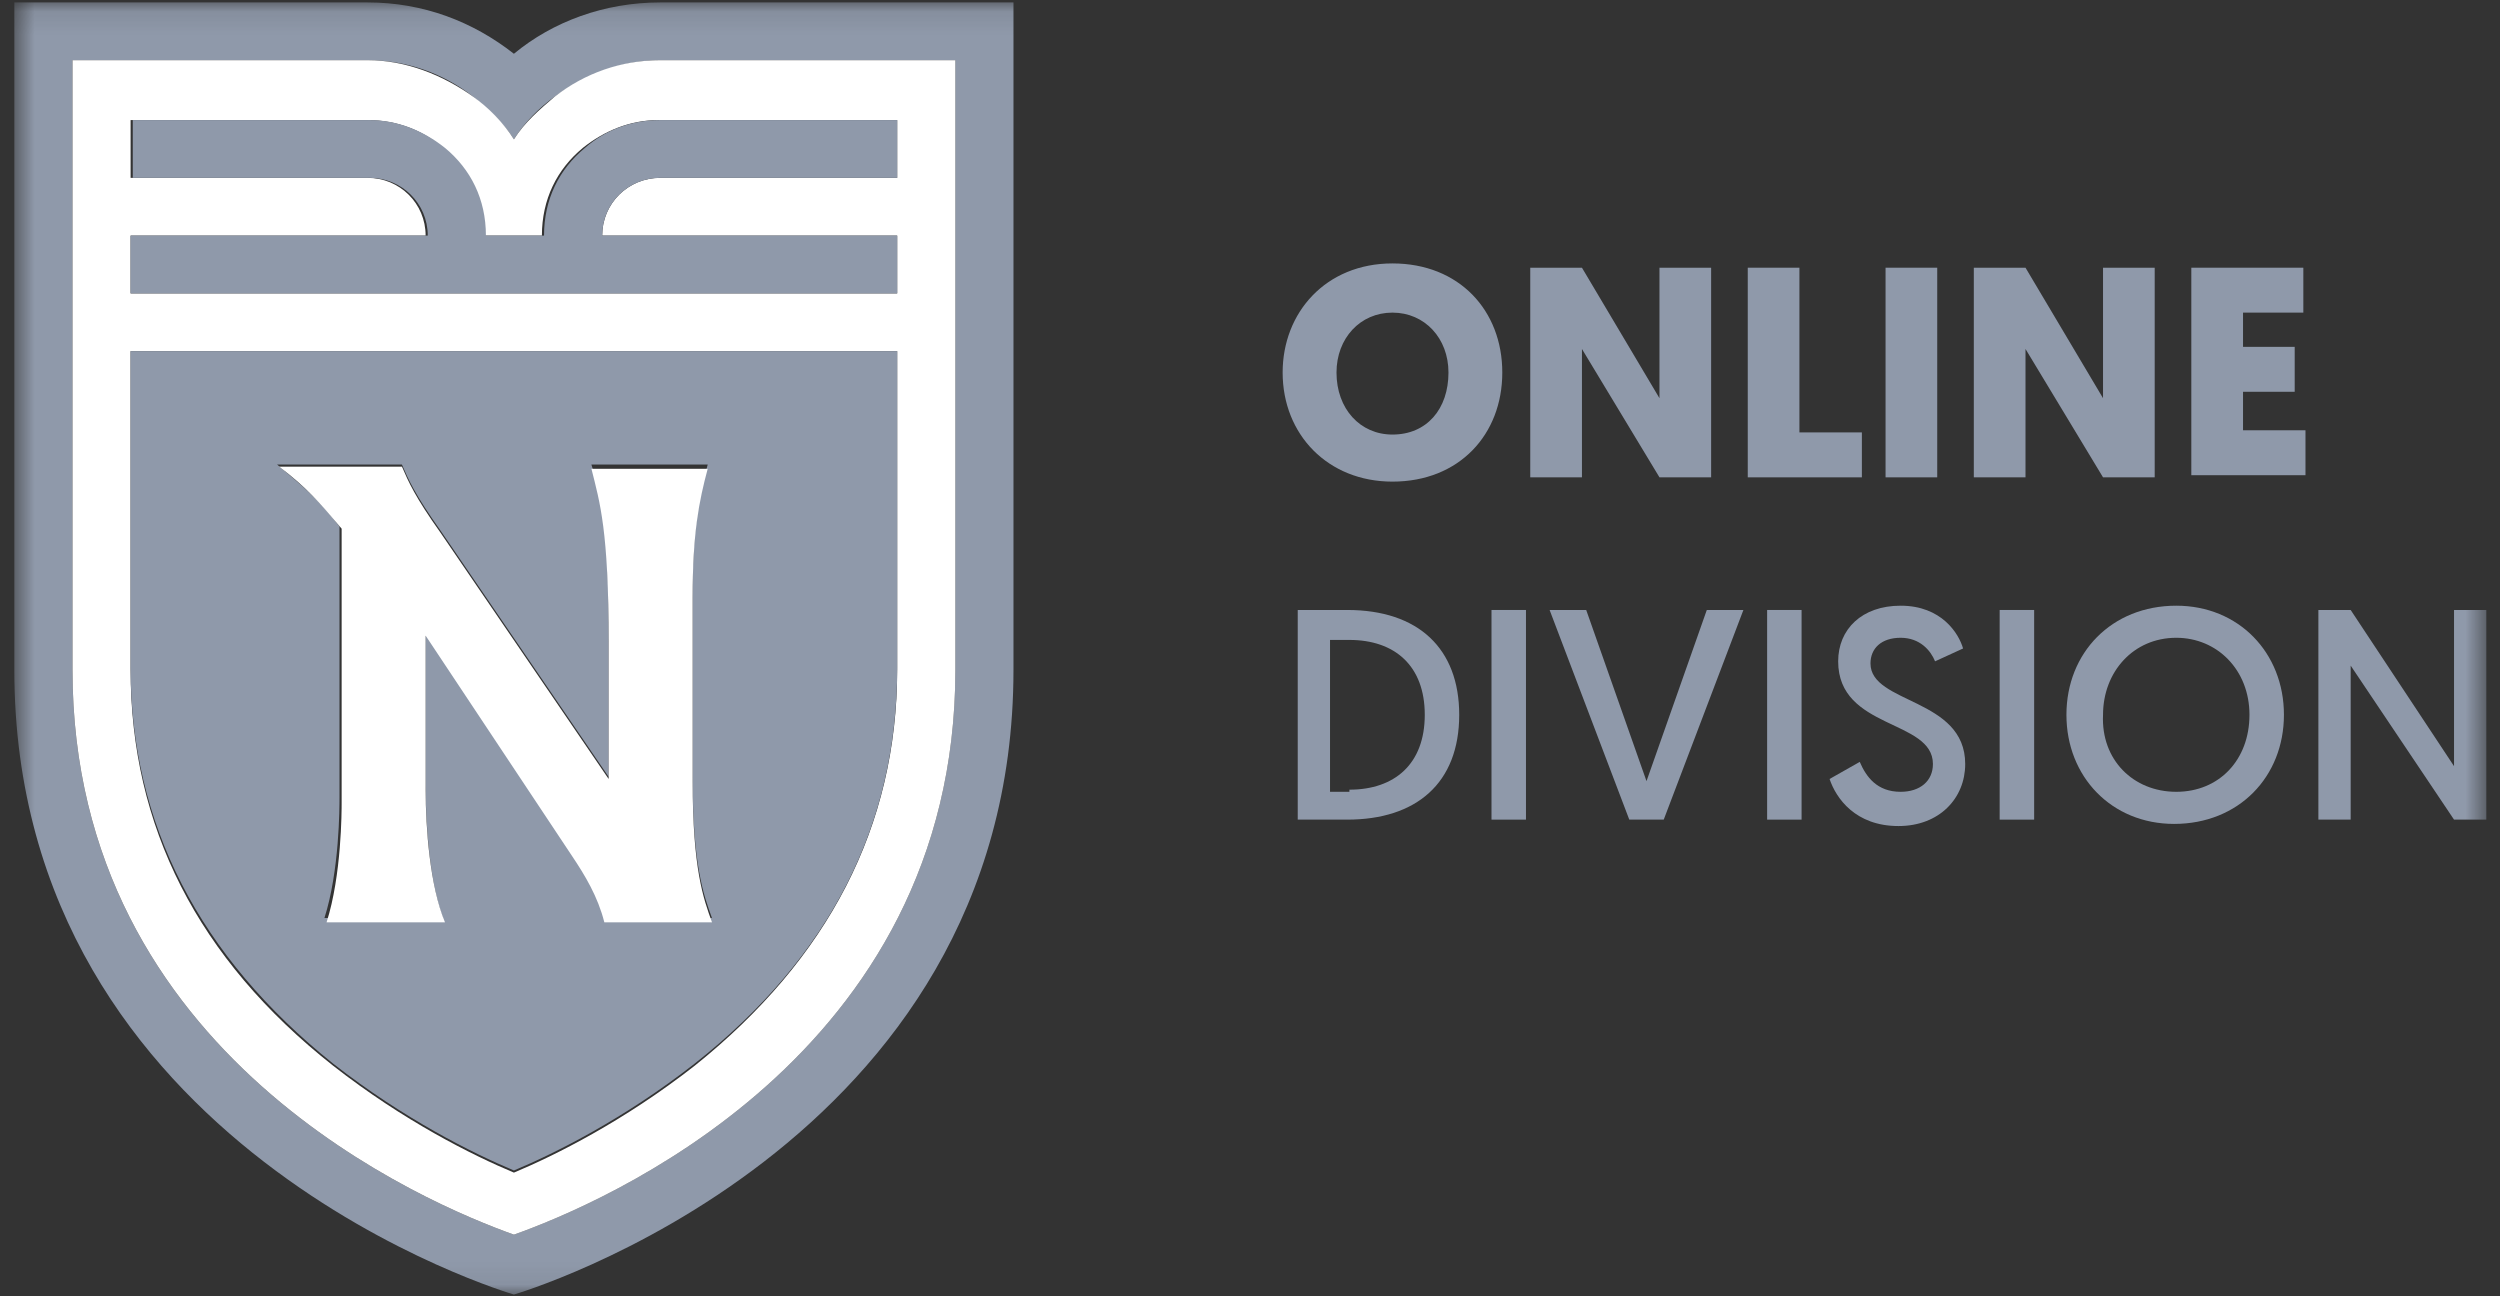 <svg width="108" height="56" viewBox="0 0 108 56" fill="none" xmlns="http://www.w3.org/2000/svg">
<rect x="0" y="0" width="108" height="56" fill="#333333" stroke="none"/>
<mask id="mask0_2294_2037" style="mask-type:luminance" maskUnits="userSpaceOnUse" x="0" y="0" width="108" height="56">
<path d="M107.409 0.105H0.619V55.924H107.409V0.105Z" fill="white"/>
</mask>
<g mask="url(#mask0_2294_2037)">
<path d="M28.526 0.105C26.107 0.105 23.875 0.936 22.201 2.323C20.433 0.936 18.294 0.105 15.876 0.105H0.619V28.939C0.619 49.64 22.201 55.924 22.201 55.924C22.201 55.924 43.782 49.64 43.782 28.939V0.105H28.526ZM41.271 28.939C41.271 45.666 25.828 52.043 22.201 53.337C18.572 52.043 3.131 45.666 3.131 28.939V2.6H15.876C17.55 2.6 19.131 3.154 20.433 4.171C21.084 4.726 21.735 5.28 22.201 6.019C22.665 5.28 23.316 4.633 23.968 4.171C25.27 3.247 26.853 2.6 28.526 2.6H41.271V28.939Z" fill="#8F99AA"/>
<path d="M23.968 4.171C23.317 4.726 22.666 5.28 22.202 6.02C21.736 5.28 21.085 4.633 20.433 4.171C19.131 3.247 17.55 2.6 15.875 2.6H3.132V28.939C3.132 45.666 18.573 52.043 22.202 53.337C25.829 52.043 41.272 45.666 41.272 28.939V2.6H28.527C26.851 2.6 25.271 3.155 23.968 4.171ZM38.759 28.939C38.759 35.685 35.783 41.415 30.015 46.036C26.946 48.439 23.968 49.917 22.202 50.657C20.433 49.917 17.457 48.439 14.387 46.036C8.527 41.415 5.642 35.685 5.642 28.939V15.169H22.202H38.759V28.939ZM38.759 5.188V7.683H28.527C27.131 7.683 26.015 8.792 26.015 10.178H38.759V12.674H5.642V10.178H18.387C18.387 8.792 17.27 7.683 15.875 7.683H5.642V5.188H15.875C17.177 5.188 18.294 5.65 19.131 6.389C20.248 7.313 20.899 8.7 20.899 10.178H23.41C23.41 8.607 24.061 7.313 25.178 6.389C26.107 5.65 27.224 5.188 28.434 5.188H38.759Z" fill="white"/>
<path d="M5.642 15.169V28.847C5.642 35.593 8.619 41.323 14.386 45.944C17.457 48.346 20.433 49.825 22.201 50.565C23.967 49.825 26.944 48.346 30.014 45.944C35.875 41.323 38.759 35.593 38.759 28.847V15.169H22.201H5.642ZM30.573 20.067C30.2 21.453 29.921 22.84 29.921 25.612V33.56C29.921 37.349 30.387 38.643 30.758 39.659H26.107C25.828 38.643 25.27 37.719 24.712 36.794L18.386 27.276V33.929C18.386 35.685 18.572 38.088 19.13 39.659H14.015C14.666 37.626 14.666 34.854 14.666 34.484V22.747C13.735 21.546 13.176 21.084 11.969 20.067H16.061H17.362C17.642 20.714 17.921 21.361 19.038 22.932L26.294 33.56V27.553C26.294 22.747 26.014 21.546 25.548 20.067H30.573Z" fill="#8F99AA"/>
<path d="M26.294 33.652L19.038 23.024C17.921 21.453 17.643 20.806 17.364 20.159H16.154H12.062C13.271 21.083 13.735 21.638 14.759 22.839V34.668C14.759 35.038 14.759 37.811 14.108 39.844H19.223C18.572 38.273 18.387 35.778 18.387 34.114V27.46L24.712 36.979C25.27 37.811 25.829 38.735 26.107 39.844H30.759C30.387 38.827 29.922 37.533 29.922 33.744V25.796C29.922 23.024 30.2 21.638 30.573 20.252H25.55C25.921 21.73 26.294 22.932 26.294 27.737V33.652Z" fill="white"/>
<path d="M23.502 10.178H20.991C20.991 8.607 20.34 7.313 19.223 6.389C18.294 5.649 17.177 5.187 15.967 5.187H5.736V7.683H15.967C17.362 7.683 18.479 8.792 18.479 10.178H5.642V12.673H38.759V10.178H26.014C26.014 8.792 27.131 7.683 28.526 7.683H38.759V5.187H28.526C27.224 5.187 26.107 5.649 25.27 6.389C24.153 7.313 23.502 8.607 23.502 10.178Z" fill="#8F99AA"/>
<path d="M55.41 16.093C55.41 13.505 57.271 11.38 60.154 11.38C63.038 11.38 64.899 13.413 64.899 16.093C64.899 18.773 63.038 20.806 60.154 20.806C57.364 20.806 55.41 18.773 55.41 16.093ZM57.737 16.093C57.737 17.664 58.759 18.773 60.154 18.773C61.642 18.773 62.574 17.664 62.574 16.093C62.574 14.614 61.55 13.505 60.154 13.505C58.759 13.505 57.737 14.614 57.737 16.093Z" fill="#8F99AA"/>
<path d="M68.34 15.076V20.621H66.107V11.565H68.34L71.689 17.202V11.565H73.921V20.621H71.689L68.34 15.076Z" fill="#8F99AA"/>
<path d="M75.503 20.621V11.565H77.735V18.68H80.433V20.621H75.503Z" fill="#8F99AA"/>
<path d="M83.688 20.621H81.456V11.565H83.688V20.621Z" fill="#8F99AA"/>
<path d="M87.502 15.076V20.621H85.269V11.565H87.502L90.851 17.202V11.565H93.083V20.621H90.851L87.502 15.076Z" fill="#8F99AA"/>
<path d="M94.665 20.621V11.565H99.504V13.505H96.899V14.984H99.131V16.925H96.899V18.588H99.597V20.529H94.665V20.621Z" fill="#8F99AA"/>
<path d="M56.062 26.351H58.201C61.272 26.351 63.038 28.015 63.038 30.88C63.038 33.837 61.179 35.408 58.201 35.408H56.062V26.351ZM58.294 34.114C60.247 34.114 61.55 33.005 61.55 30.88C61.55 28.754 60.247 27.645 58.294 27.645H57.457V34.207H58.294V34.114Z" fill="#8F99AA"/>
<path d="M64.433 26.351H65.922V35.408H64.433V26.351Z" fill="#8F99AA"/>
<path d="M70.385 35.408L66.943 26.351H68.524L71.129 33.745L73.734 26.351H75.315L71.873 35.408H70.385Z" fill="#8F99AA"/>
<path d="M76.34 26.351H77.828V35.408H76.34V26.351Z" fill="#8F99AA"/>
<path d="M80.341 32.913C80.619 33.559 81.085 34.206 82.107 34.206C82.944 34.206 83.502 33.744 83.502 33.005C83.502 31.064 79.409 31.526 79.409 28.569C79.409 27.183 80.433 26.166 82.107 26.166C83.875 26.166 84.619 27.367 84.805 28.014L83.595 28.569C83.409 28.107 82.944 27.552 82.107 27.552C81.27 27.552 80.805 28.014 80.805 28.661C80.805 30.417 84.897 30.14 84.897 33.005C84.897 34.483 83.782 35.685 82.014 35.685C80.153 35.685 79.316 34.483 79.038 33.652L80.341 32.913Z" fill="#8F99AA"/>
<path d="M86.385 26.351H87.875V35.408H86.385V26.351Z" fill="#8F99AA"/>
<path d="M94.015 26.166C96.713 26.166 98.666 28.199 98.666 30.879C98.666 33.559 96.713 35.593 93.922 35.593C91.224 35.593 89.27 33.559 89.27 30.879C89.27 28.199 91.224 26.166 94.015 26.166ZM94.015 34.206C95.876 34.206 97.177 32.82 97.177 30.879C97.177 28.939 95.781 27.552 94.015 27.552C92.154 27.552 90.851 29.031 90.851 30.879C90.759 32.82 92.154 34.206 94.015 34.206Z" fill="#8F99AA"/>
<path d="M100.06 26.351H101.549L106.014 33.098V26.351H107.409V35.408H106.014L101.549 28.754V35.408H100.154V26.351H100.06Z" fill="#8F99AA"/>
</g>
</svg>
